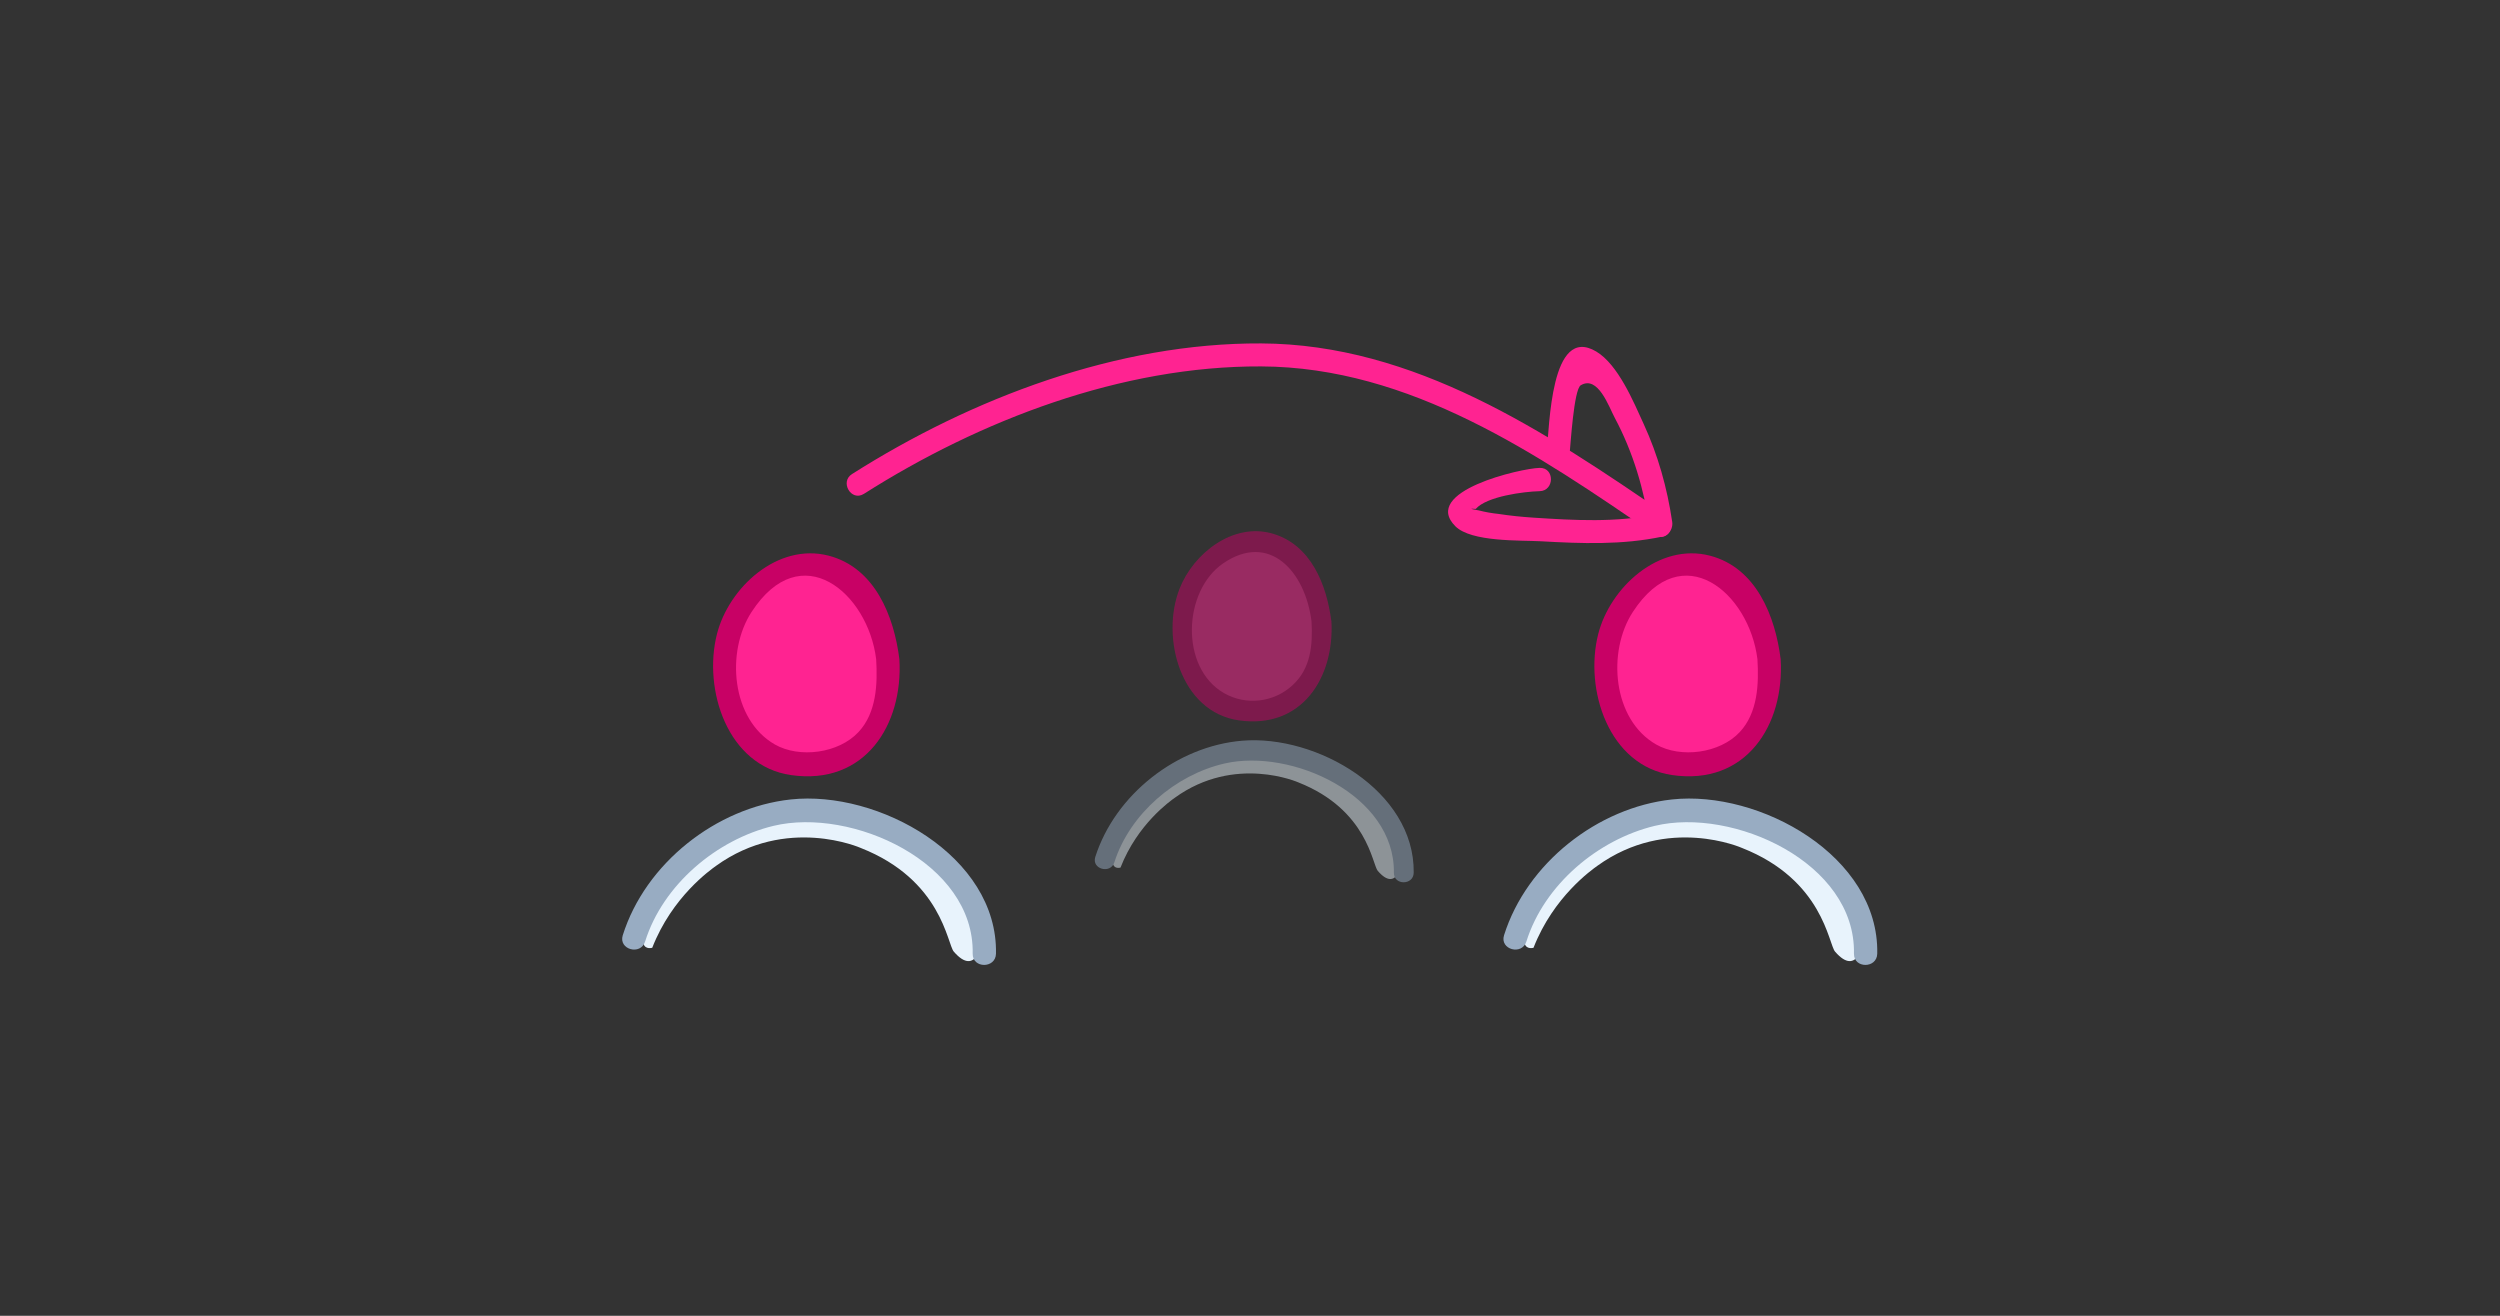 <?xml version="1.0" encoding="UTF-8"?> <svg xmlns="http://www.w3.org/2000/svg" version="1.1" id="Layer_1" x="0" y="0" viewBox="0 0 323 170" xml:space="preserve"><rect x="0" y="0" width="323" height="170" fill="#333333" stroke="none"/><style>.st0{fill-rule:evenodd;clip-rule:evenodd;fill:#e8f3fc}.st1{fill:#98acc2}.st2{fill-rule:evenodd;clip-rule:evenodd;fill:#ff2391}.st3{fill:#c80165}.st5{fill:#ff2391}</style><path class="st0" d="M126.94 121.47s-.72 4.93-3.71 1.48c-.86-.99-1.54-9.26-12.01-13.39 0 0-9.59-4.27-18.71 2.31-.69.5-5.66 3.97-8.24 10.58 0 0-3.43 1.07 1.29-7.07 0 0 5.04-10.51 20.5-10.15 0 0 12.14-.48 18.77 10.52.01 0 2.39 3.91 2.11 5.72z"></path><path class="st1" d="M128.68 123.22c.26-12.63-15.22-21.16-26.52-19.93-9.62 1.04-18.78 8.25-21.7 17.55-.58 1.85 2.32 2.64 2.89.8 2.3-7.33 9.22-13.16 16.59-14.94 10.08-2.43 25.98 4.74 25.73 16.52-.03 1.93 2.97 1.93 3.01 0z"></path><path class="st2" d="M114.7 85.16c.34 3.69-.21 7.75-2.72 10.48-1.6 1.74-3.94 2.61-6.28 2.96-1.54.23-3.14.24-4.64-.2-3.79-1.11-6.26-4.92-7.08-8.79-.82-3.83-.3-8.01 1.83-11.3 2.13-3.28 5.97-5.51 9.88-5.3 0 .01 7.99.89 9.01 12.15z"></path><path class="st3" d="M113.2 85.16c.19 3.19.06 6.91-2.28 9.42-2.58 2.77-7.64 3.41-10.8 1.61-5.64-3.22-6.36-11.99-3.02-17.12 6.4-9.84 15.04-2.46 16.1 6.09.24 1.89 3.24 1.91 3 0-.69-5.53-3.14-11.81-9.15-13.37-6.58-1.7-12.89 4.11-14.42 10.13-1.82 7.16 1.35 17.03 9.56 18.22 9.54 1.38 14.52-6.46 14.01-14.98-.11-1.92-3.11-1.94-3 0z"></path><path class="st0" d="M240.8 121.47s-.72 4.93-3.71 1.48c-.86-.99-1.54-9.26-12.01-13.39 0 0-9.59-4.27-18.71 2.31-.69.5-5.66 3.97-8.24 10.58 0 0-3.43 1.07 1.29-7.07 0 0 5.04-10.51 20.5-10.15 0 0 12.14-.48 18.77 10.52.01 0 2.39 3.91 2.11 5.72z"></path><path class="st1" d="M242.54 123.22c.26-12.63-15.22-21.16-26.52-19.93-9.62 1.04-18.78 8.25-21.7 17.55-.58 1.85 2.32 2.64 2.89.8 2.3-7.33 9.22-13.16 16.59-14.94 10.08-2.43 25.98 4.74 25.73 16.52-.03 1.93 2.97 1.93 3.01 0z"></path><path class="st2" d="M228.56 85.16c.34 3.69-.21 7.75-2.72 10.48-1.6 1.74-3.94 2.61-6.28 2.96-1.54.23-3.14.24-4.64-.2-3.79-1.11-6.26-4.92-7.08-8.79-.82-3.83-.3-8.01 1.83-11.3 2.13-3.28 5.97-5.51 9.88-5.3 0 .01 7.99.89 9.01 12.15z"></path><path class="st3" d="M227.06 85.16c.19 3.19.06 6.91-2.28 9.42-2.58 2.77-7.64 3.41-10.8 1.61-5.64-3.22-6.36-11.99-3.02-17.12 6.41-9.84 15.04-2.46 16.1 6.09.24 1.89 3.24 1.91 3 0-.69-5.53-3.14-11.81-9.15-13.37-6.58-1.7-12.89 4.11-14.42 10.13-1.82 7.16 1.35 17.03 9.56 18.22 9.54 1.38 14.52-6.46 14.01-14.98-.11-1.92-3.11-1.94-3 0z"></path><g opacity=".5"><path class="st0" d="M181.17 111.26s-.61 4.21-3.16 1.26c-.73-.85-1.32-7.9-10.25-11.43 0 0-8.19-3.64-15.96 1.97-.59.42-4.83 3.39-7.03 9.03 0 0-2.93.91 1.1-6.03 0 0 4.3-8.96 17.49-8.66 0 0 10.36-.41 16.02 8.97-.01.01 2.03 3.35 1.79 4.89z"></path><path class="st1" d="M182.65 112.75c.14-10.6-12.59-17.85-22.15-17.05-8.43.7-16.41 6.94-18.99 15.02-.5 1.57 1.97 2.25 2.47.68 2-6.26 7.9-11.31 14.25-12.76 8.6-1.97 22 4.04 21.86 14.12-.02 1.64 2.54 1.64 2.56-.01z"></path><path class="st2" d="M170.73 80.28c.29 3.15-.18 6.62-2.32 8.94-1.36 1.48-3.36 2.23-5.36 2.52-1.32.19-2.68.2-3.96-.17-3.24-.94-5.34-4.2-6.04-7.5-.7-3.27-.26-6.84 1.56-9.64s5.1-4.7 8.43-4.52c-.01.01 6.81.77 7.69 10.37z"></path><path class="st3" d="M169.45 80.28c.17 3.08-.09 6.09-2.46 8.26-2.43 2.23-6.01 2.64-8.85 1.01-5.72-3.29-5.3-13.18-.13-16.75 5.98-4.12 10.63 1.01 11.44 7.48.2 1.61 2.76 1.63 2.56 0-.58-4.68-2.62-9.93-7.64-11.35-5.07-1.44-10.16 2.56-11.95 7.08-2.49 6.27.05 15.97 7.64 17.06 8.13 1.16 12.35-5.5 11.96-12.78-.1-1.65-2.66-1.66-2.57-.01z"></path></g><path class="st5" d="M111.61 63.81c15.03-9.54 33.32-16.55 51.34-16.47 19.22.09 35.68 11.31 50.9 21.78 1.21.83 2.38-.54 2.2-1.69-.65-4.4-1.83-8.61-3.69-12.66-1.3-2.84-3.29-7.66-6.12-9.35-5.94-3.55-6.02 9.78-6.42 12.91-.24 1.91 2.76 1.89 3 0 .09-.74.52-8.02 1.41-8.55 2.23-1.34 3.64 2.79 4.4 4.21 2.39 4.48 3.78 9.25 4.53 14.25l2.2-1.69c-15.69-10.78-32.65-22.09-52.42-22.18-18.54-.09-37.38 7.06-52.86 16.88-1.61 1-.11 3.59 1.53 2.56z"></path><path class="st5" d="M198.93 60.45c-2.45.06-15.39 3.03-10.9 7.54 2.05 2.06 8.4 1.8 11.02 1.94 5.26.3 10.54.5 15.72-.6 1.89-.4 1.09-3.3-.8-2.89-5.17 1.1-10.62.78-15.86.44-1.51-.1-2.99-.25-4.49-.48-.87-.09-1.73-.24-2.58-.46-1.1-.19-1.23-.25-.37-.19 1.41-1.62 6.2-2.24 8.26-2.29 1.93-.06 1.94-3.06 0-3.01z"></path></svg> 